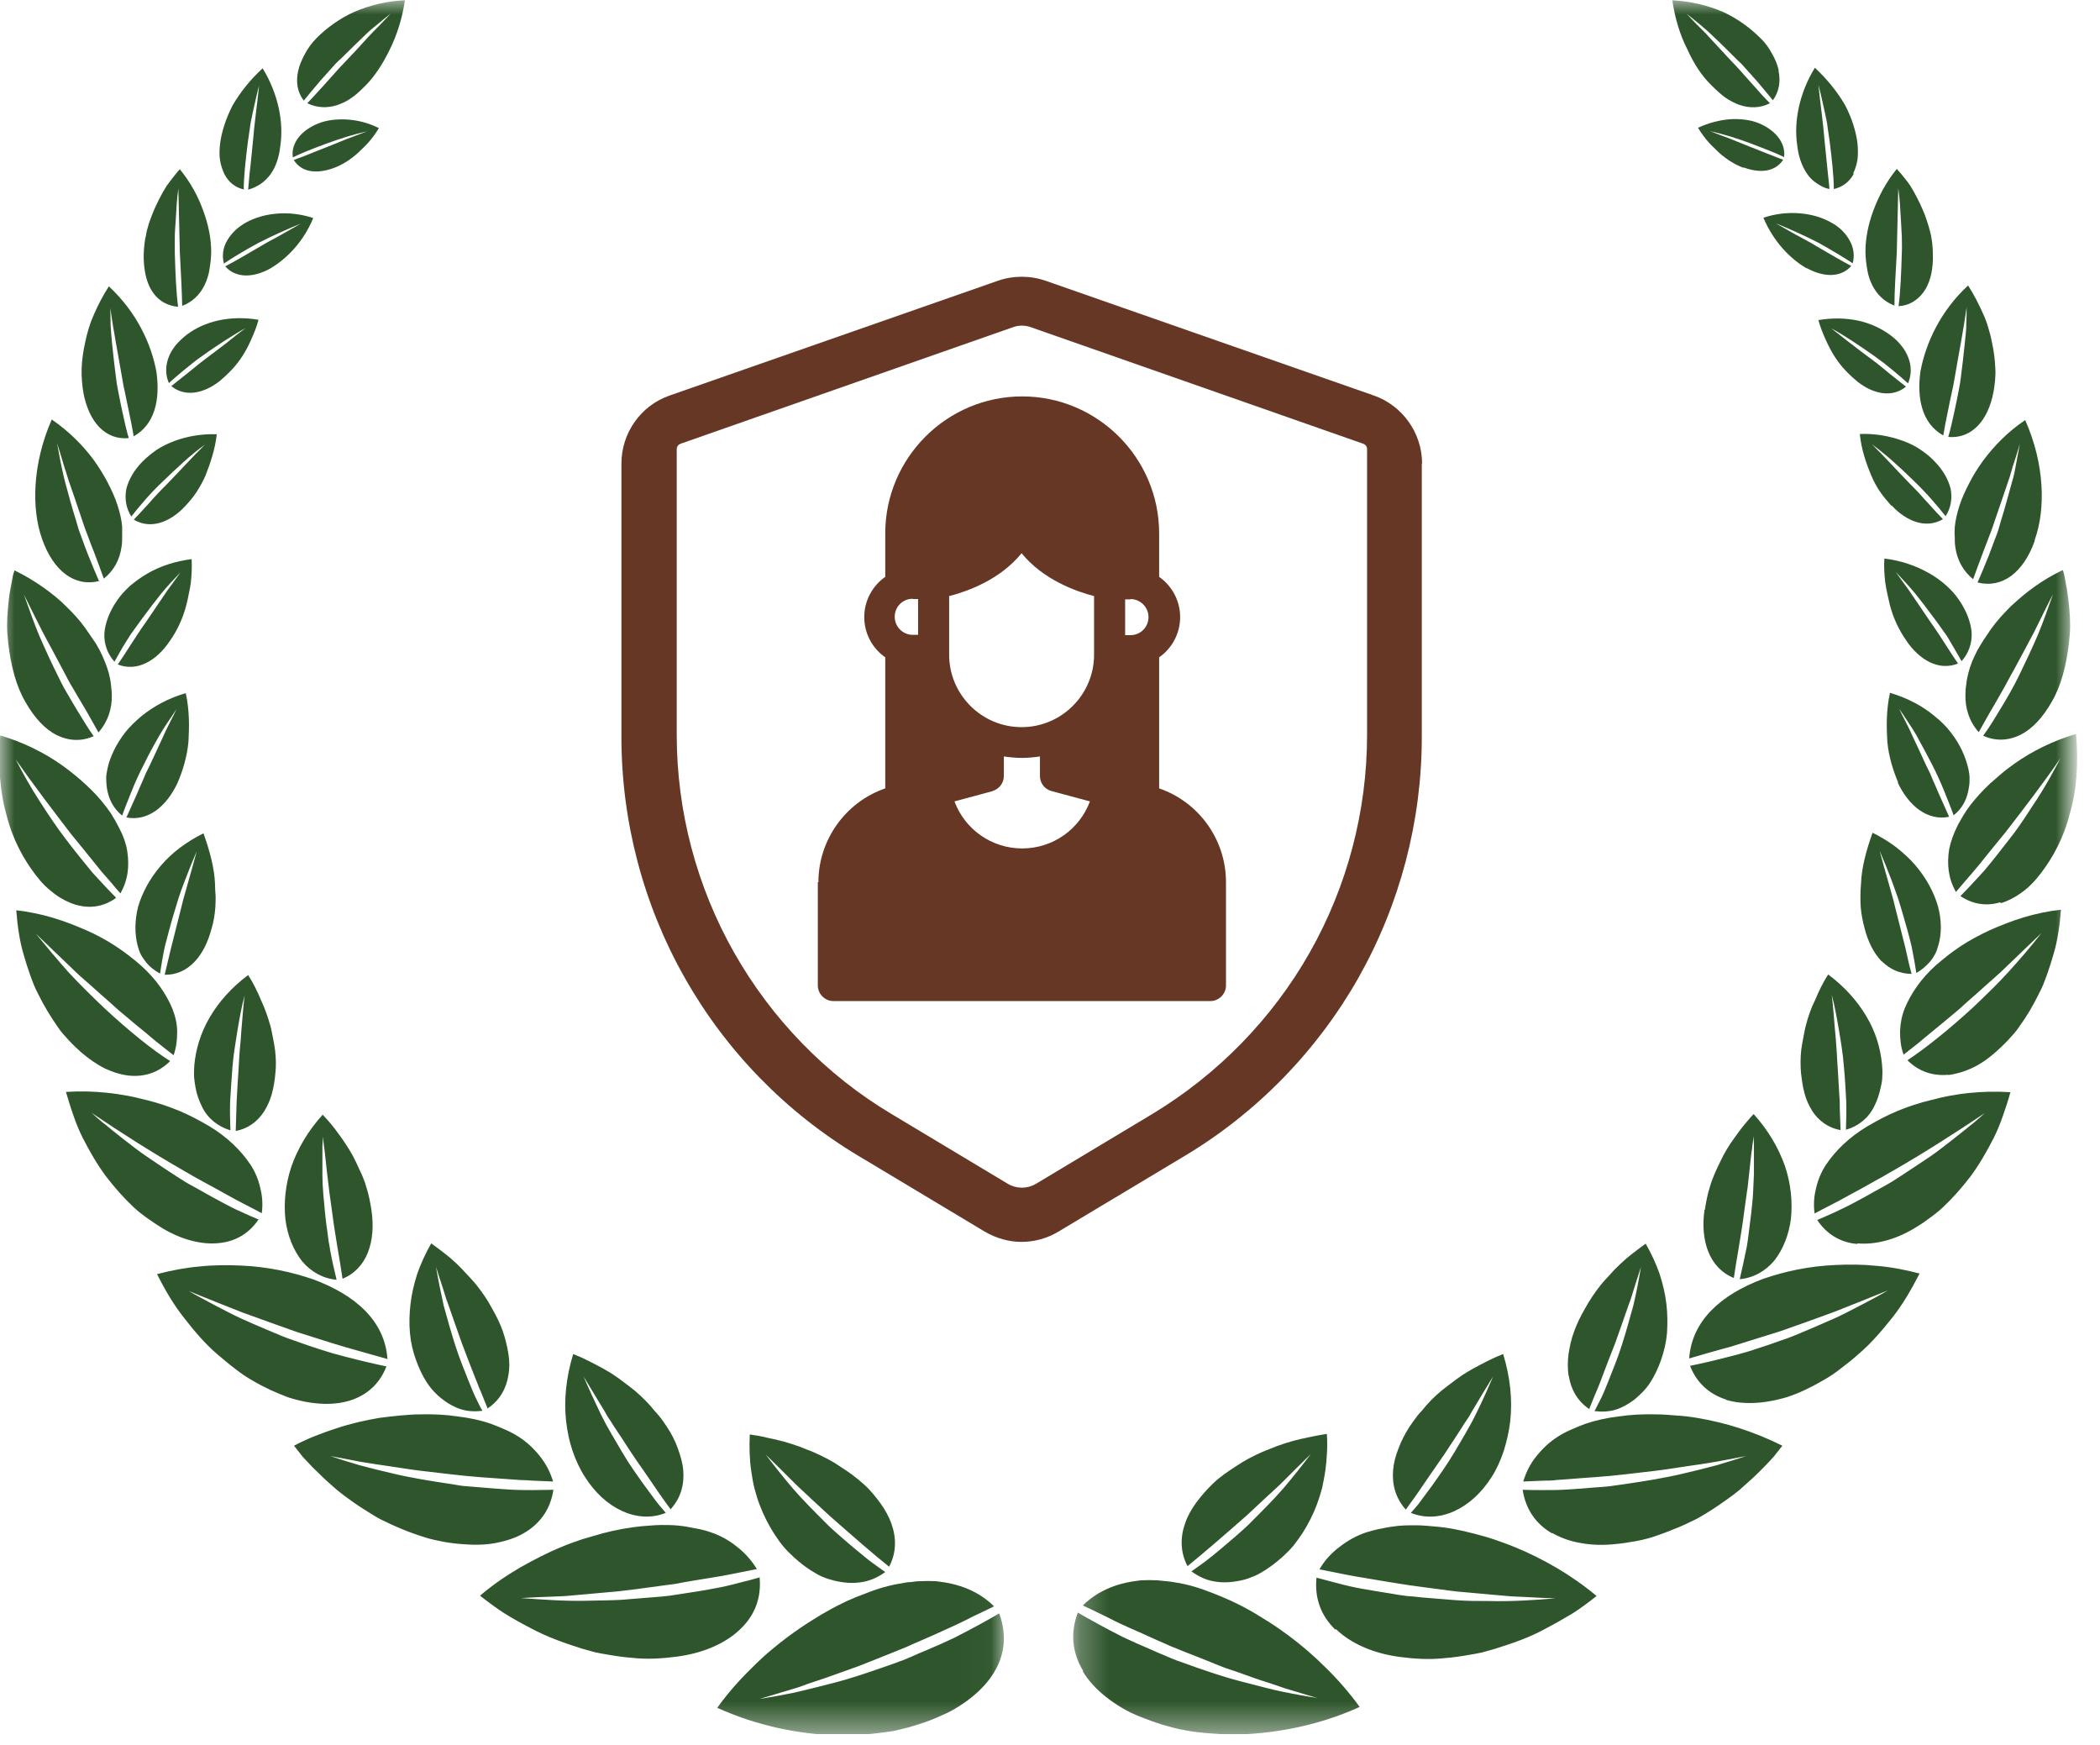 <svg xmlns="http://www.w3.org/2000/svg" width="71" height="59" viewBox="0 0 71 59" fill="none"><g clip-path="url(#clip0_7_3013)"><mask id="mask0_7_3013" style="mask-type:luminance" maskUnits="userSpaceOnUse" x="0" y="0" width="34" height="59"><path d="M33.97 0H0V58.6H33.97V0Z" fill="white"></path></mask><g mask="url(#mask0_7_3013)"><path fill-rule="evenodd" clip-rule="evenodd" d="M10.28 3.39C10.43 3.2 10.62 2.98 10.83 2.73C10.94 2.61 11.05 2.48 11.17 2.35C11.23 2.28 11.29 2.22 11.35 2.15C11.41 2.09 11.48 2.02 11.55 1.96C11.81 1.7 12.09 1.43 12.36 1.17C12.49 1.04 12.64 0.92 12.79 0.8C12.93 0.68 13.07 0.57 13.21 0.46C13.09 0.59 12.96 0.72 12.84 0.85C12.71 0.98 12.58 1.11 12.45 1.25C12.2 1.53 11.94 1.81 11.68 2.08C11.62 2.15 11.55 2.21 11.49 2.28C11.43 2.35 11.37 2.41 11.31 2.48C11.19 2.61 11.08 2.74 10.97 2.86C10.75 3.1 10.56 3.31 10.39 3.49C10.72 3.65 11.07 3.66 11.41 3.55C11.58 3.49 11.75 3.41 11.91 3.29C12.07 3.18 12.22 3.03 12.38 2.87C12.69 2.55 12.96 2.13 13.19 1.65C13.42 1.18 13.6 0.62 13.69 0.01C13.09 0.03 12.5 0.18 11.98 0.4C11.47 0.63 11.04 0.95 10.7 1.29C10.53 1.46 10.4 1.65 10.3 1.84C10.2 2.03 10.12 2.21 10.08 2.4C10 2.77 10.05 3.11 10.27 3.4M33.78 54.54C33.37 54.78 32.86 55.06 32.27 55.36C31.98 55.5 31.66 55.64 31.33 55.78C31.16 55.85 30.99 55.92 30.82 56C30.73 56.04 30.64 56.07 30.56 56.11C30.47 56.14 30.38 56.17 30.29 56.21C29.57 56.46 28.8 56.74 28.02 56.93C27.63 57.03 27.23 57.13 26.84 57.22C26.45 57.3 26.06 57.37 25.68 57.43C26.04 57.32 26.41 57.21 26.78 57.1C26.97 57.05 27.15 56.98 27.34 56.91C27.53 56.85 27.72 56.78 27.91 56.72C28.1 56.65 28.28 56.59 28.47 56.52C28.66 56.45 28.84 56.39 29.03 56.32C29.39 56.18 29.76 56.03 30.11 55.89C30.28 55.82 30.46 55.75 30.63 55.68C30.8 55.6 30.97 55.53 31.13 55.46C31.45 55.32 31.77 55.18 32.07 55.04C32.14 55.01 32.22 54.97 32.29 54.94C32.36 54.91 32.43 54.87 32.5 54.84C32.64 54.77 32.77 54.71 32.9 54.64C33.16 54.52 33.4 54.4 33.61 54.3C33.06 53.76 32.39 53.53 31.65 53.45C31.47 53.44 31.28 53.44 31.08 53.45C30.98 53.45 30.89 53.47 30.79 53.48C30.69 53.48 30.59 53.5 30.49 53.52C30.09 53.58 29.67 53.7 29.25 53.87C28.83 54.02 28.39 54.22 27.96 54.47C27.74 54.59 27.52 54.73 27.3 54.87C27.08 55.01 26.87 55.16 26.65 55.32C26.22 55.64 25.79 56 25.39 56.41C24.99 56.8 24.6 57.24 24.25 57.73C25.6 58.34 27 58.62 28.28 58.66C28.44 58.66 28.6 58.66 28.76 58.66C28.92 58.66 29.07 58.65 29.22 58.63C29.52 58.61 29.82 58.57 30.1 58.53C30.17 58.52 30.24 58.51 30.31 58.49C30.38 58.47 30.45 58.46 30.52 58.44C30.66 58.41 30.79 58.37 30.92 58.33C31.18 58.25 31.42 58.17 31.65 58.07C31.88 57.97 32.09 57.88 32.29 57.76C32.49 57.64 32.67 57.52 32.84 57.38C33.17 57.12 33.43 56.83 33.61 56.53C33.98 55.92 34.04 55.25 33.79 54.56L33.78 54.54ZM25.69 53.32C25.47 53.38 25.23 53.45 24.97 53.51C24.71 53.58 24.42 53.65 24.12 53.7C23.82 53.76 23.49 53.81 23.16 53.86C22.99 53.89 22.82 53.91 22.64 53.94C22.46 53.96 22.29 53.98 22.11 53.99C21.75 54.02 21.38 54.05 21 54.08C20.62 54.1 20.25 54.1 19.86 54.11C19.09 54.13 18.34 54.07 17.61 54.02C17.96 54 18.33 53.98 18.7 53.97C18.88 53.96 19.07 53.96 19.25 53.94C19.44 53.92 19.62 53.91 19.81 53.89C20.18 53.86 20.55 53.82 20.92 53.79C21.29 53.75 21.66 53.7 22.01 53.65C22.19 53.63 22.36 53.6 22.53 53.58C22.7 53.56 22.87 53.54 23.04 53.5C23.37 53.44 23.69 53.39 24 53.34C24.6 53.25 25.15 53.12 25.59 53.04C25.4 52.73 25.17 52.48 24.91 52.28C24.65 52.07 24.35 51.9 24.01 51.79C23.84 51.73 23.67 51.69 23.49 51.66C23.31 51.62 23.13 51.59 22.93 51.57C22.74 51.55 22.54 51.55 22.34 51.55C22.14 51.55 21.92 51.58 21.71 51.59C21.29 51.63 20.84 51.71 20.38 51.83C20.15 51.9 19.92 51.96 19.69 52.03C19.46 52.11 19.22 52.19 18.99 52.29C18.52 52.48 18.04 52.73 17.58 52.99C17.12 53.26 16.66 53.57 16.23 53.94C16.5 54.15 16.78 54.36 17.06 54.54C17.35 54.72 17.64 54.88 17.93 55.03C18.5 55.34 19.11 55.55 19.68 55.73C19.82 55.77 19.97 55.81 20.11 55.85C20.25 55.88 20.4 55.91 20.54 55.93C20.82 55.98 21.1 56.02 21.37 56.04C21.9 56.1 22.42 56.06 22.88 56C23.81 55.88 24.56 55.53 25.04 55.06C25.53 54.59 25.75 53.99 25.68 53.3L25.69 53.32ZM18.73 50.36C18.52 50.36 18.28 50.37 18.02 50.37C17.76 50.37 17.48 50.37 17.19 50.35C16.9 50.33 16.59 50.31 16.27 50.28C16.11 50.27 15.95 50.25 15.78 50.24C15.61 50.23 15.45 50.2 15.28 50.17C14.61 50.07 13.89 49.96 13.2 49.79C12.85 49.71 12.5 49.62 12.16 49.53C11.82 49.43 11.49 49.33 11.17 49.22C11.49 49.28 11.83 49.34 12.17 49.41C12.51 49.47 12.87 49.52 13.21 49.57C13.56 49.62 13.9 49.68 14.25 49.72C14.6 49.76 14.94 49.8 15.28 49.84C15.94 49.92 16.6 49.96 17.17 50C17.31 50.01 17.45 50.02 17.59 50.03C17.73 50.03 17.86 50.04 17.99 50.05C18.24 50.06 18.48 50.07 18.7 50.08C18.6 49.75 18.45 49.47 18.25 49.22C18.05 48.97 17.82 48.75 17.54 48.57C17.4 48.48 17.25 48.4 17.09 48.33C16.93 48.26 16.77 48.19 16.6 48.13C16.26 48.01 15.88 47.93 15.47 47.88C15.07 47.82 14.65 47.8 14.2 47.81C13.98 47.81 13.75 47.83 13.52 47.85C13.29 47.87 13.06 47.9 12.82 47.93C12.35 48.01 11.86 48.12 11.38 48.28C10.89 48.44 10.41 48.62 9.94 48.87C10.04 49 10.14 49.12 10.24 49.25C10.35 49.37 10.46 49.48 10.57 49.6C10.79 49.82 11.02 50.04 11.25 50.24C11.48 50.45 11.72 50.62 11.96 50.79C12.2 50.96 12.45 51.11 12.69 51.26C12.75 51.29 12.81 51.33 12.87 51.36C12.93 51.39 12.99 51.42 13.06 51.45C13.18 51.51 13.31 51.57 13.43 51.62C13.68 51.73 13.92 51.82 14.16 51.9C14.28 51.94 14.4 51.98 14.51 52.01C14.63 52.04 14.75 52.07 14.86 52.09C15.09 52.14 15.32 52.17 15.54 52.19C15.98 52.23 16.38 52.23 16.75 52.16C17.12 52.09 17.45 51.98 17.72 51.82C18.27 51.5 18.62 51 18.71 50.35L18.73 50.36ZM13.07 46.19C12.68 46.11 12.21 46 11.67 45.86C11.54 45.82 11.4 45.79 11.26 45.75C11.12 45.71 10.98 45.66 10.84 45.62C10.56 45.53 10.26 45.43 9.96 45.32C9.65 45.22 9.36 45.09 9.05 44.96C8.74 44.83 8.44 44.7 8.13 44.56C7.83 44.42 7.53 44.26 7.24 44.11C6.95 43.95 6.65 43.8 6.38 43.64C6.96 43.88 7.58 44.12 8.18 44.36C8.81 44.59 9.43 44.81 10.02 45.02C10.63 45.21 11.2 45.4 11.72 45.55C12.25 45.7 12.72 45.83 13.1 45.94C13.01 44.65 12.02 43.78 10.6 43.25C9.87 43 9.06 42.82 8.15 42.78C7.69 42.76 7.23 42.76 6.76 42.81C6.29 42.85 5.8 42.94 5.31 43.07C5.58 43.61 5.88 44.12 6.24 44.57C6.59 45.02 6.95 45.44 7.35 45.78C7.55 45.95 7.75 46.12 7.95 46.27C8.05 46.35 8.15 46.42 8.25 46.49C8.35 46.56 8.46 46.62 8.56 46.68C8.97 46.92 9.38 47.1 9.76 47.24C10.55 47.49 11.27 47.52 11.84 47.34C12.41 47.16 12.84 46.77 13.06 46.2L13.07 46.19ZM8.76 41.23C8.59 41.16 8.4 41.08 8.19 40.98C7.98 40.89 7.76 40.78 7.54 40.66C7.31 40.54 7.08 40.41 6.83 40.27C6.71 40.2 6.58 40.13 6.45 40.06C6.39 40.02 6.32 39.99 6.26 39.95C6.2 39.91 6.14 39.87 6.07 39.83C5.82 39.67 5.56 39.5 5.31 39.33C5.05 39.16 4.79 38.98 4.54 38.79C4.29 38.6 4.05 38.41 3.8 38.21C3.68 38.11 3.56 38.01 3.44 37.92C3.32 37.82 3.21 37.72 3.1 37.62C4.06 38.27 5.16 38.97 6.19 39.56C6.32 39.63 6.44 39.71 6.57 39.78C6.7 39.85 6.82 39.92 6.95 39.99C7.19 40.12 7.43 40.25 7.66 40.38C8.1 40.63 8.52 40.83 8.85 41.01C8.89 40.71 8.87 40.43 8.8 40.16C8.74 39.88 8.63 39.62 8.47 39.37C8.14 38.88 7.68 38.43 7.06 38.06C6.75 37.88 6.42 37.7 6.06 37.55C5.7 37.4 5.31 37.27 4.89 37.17C4.08 36.96 3.18 36.85 2.23 36.91C2.31 37.18 2.39 37.45 2.48 37.7C2.57 37.96 2.67 38.21 2.79 38.45C3.03 38.92 3.29 39.37 3.58 39.76C3.88 40.15 4.19 40.5 4.51 40.8C4.67 40.95 4.84 41.08 5.01 41.2C5.18 41.32 5.35 41.43 5.51 41.53C6.17 41.92 6.84 42.08 7.4 42.02C7.96 41.97 8.43 41.69 8.75 41.21L8.76 41.23ZM5.74 35.86C5.14 35.48 4.36 34.85 3.54 34.09C3.14 33.71 2.72 33.3 2.32 32.87C1.94 32.44 1.56 31.99 1.21 31.56C1.6 31.93 2.01 32.33 2.43 32.73C2.63 32.93 2.85 33.12 3.07 33.31C3.28 33.5 3.49 33.69 3.7 33.87C3.8 33.96 3.9 34.05 4 34.14C4.1 34.23 4.21 34.31 4.31 34.4C4.51 34.57 4.7 34.73 4.89 34.88C5.07 35.03 5.24 35.18 5.41 35.31C5.57 35.44 5.73 35.56 5.87 35.67C5.96 35.41 5.99 35.15 5.99 34.88C5.99 34.62 5.93 34.36 5.83 34.1C5.62 33.6 5.28 33.1 4.78 32.65C4.66 32.54 4.52 32.43 4.38 32.32C4.24 32.21 4.1 32.11 3.95 32.01C3.65 31.81 3.31 31.62 2.95 31.46C2.58 31.3 2.21 31.15 1.81 31.03C1.41 30.91 0.99 30.82 0.55 30.77C0.59 31.29 0.66 31.8 0.8 32.27C0.87 32.51 0.94 32.74 1.02 32.96C1.1 33.18 1.18 33.4 1.29 33.6C1.49 34.01 1.72 34.38 1.95 34.71C2.06 34.88 2.2 35.03 2.33 35.17C2.46 35.31 2.6 35.44 2.73 35.56C3 35.79 3.27 35.98 3.55 36.12C3.83 36.25 4.1 36.33 4.37 36.36C4.89 36.41 5.37 36.25 5.75 35.87L5.74 35.86ZM3.92 30.34C3.69 30.11 3.42 29.82 3.12 29.49C2.84 29.15 2.53 28.77 2.22 28.36C2.06 28.15 1.91 27.94 1.76 27.72C1.61 27.5 1.46 27.27 1.32 27.05C1.02 26.59 0.77 26.13 0.53 25.67C1.1 26.49 1.78 27.38 2.4 28.19C2.72 28.58 3.03 28.96 3.31 29.31C3.44 29.48 3.59 29.64 3.72 29.79C3.85 29.94 3.96 30.08 4.07 30.2C4.33 29.75 4.38 29.27 4.3 28.76C4.26 28.51 4.17 28.26 4.04 28.01C4.01 27.95 3.97 27.88 3.94 27.82C3.91 27.76 3.87 27.69 3.83 27.63C3.76 27.5 3.67 27.38 3.58 27.26C3.39 27.01 3.17 26.77 2.92 26.54C2.79 26.42 2.67 26.31 2.53 26.2C2.4 26.09 2.25 25.98 2.1 25.87C1.51 25.45 0.79 25.09 0.01 24.86C-0.07 25.82 -0.01 26.74 0.22 27.55C0.42 28.36 0.8 29.05 1.2 29.57C1.3 29.7 1.4 29.82 1.51 29.93C1.62 30.04 1.74 30.13 1.85 30.22C2.08 30.39 2.32 30.51 2.55 30.58C3.02 30.72 3.48 30.66 3.9 30.37L3.92 30.34ZM3.17 24.89C2.99 24.64 2.81 24.34 2.59 23.98C2.48 23.8 2.38 23.62 2.26 23.42C2.14 23.22 2.04 23.02 1.94 22.81C1.73 22.39 1.52 21.93 1.32 21.47C1.13 21.01 0.97 20.55 0.81 20.1C1.01 20.51 1.23 20.94 1.45 21.38C1.68 21.81 1.92 22.25 2.14 22.67C2.25 22.88 2.35 23.08 2.47 23.27C2.58 23.46 2.69 23.65 2.8 23.83C3.01 24.18 3.18 24.5 3.33 24.76C3.65 24.39 3.79 23.96 3.78 23.49C3.78 23.37 3.76 23.25 3.75 23.13C3.74 23.01 3.71 22.89 3.68 22.76C3.61 22.51 3.51 22.26 3.38 22C3.31 21.87 3.24 21.74 3.15 21.62C3.11 21.56 3.06 21.49 3.02 21.43C2.98 21.37 2.93 21.3 2.89 21.24C2.71 20.99 2.49 20.74 2.25 20.51C2.01 20.27 1.74 20.05 1.44 19.84C1.14 19.63 0.82 19.44 0.49 19.28C0.47 19.33 0.46 19.39 0.44 19.44C0.43 19.49 0.42 19.55 0.41 19.6C0.39 19.71 0.37 19.81 0.35 19.92C0.31 20.13 0.29 20.34 0.27 20.55C0.25 20.76 0.24 20.96 0.24 21.16C0.24 21.36 0.26 21.56 0.28 21.75C0.37 22.52 0.55 23.2 0.86 23.73C1.16 24.26 1.52 24.65 1.92 24.85C2.33 25.05 2.76 25.07 3.18 24.88L3.17 24.89ZM3.36 19.67C3.25 19.42 3.12 19.11 2.98 18.76C2.91 18.58 2.84 18.4 2.77 18.2C2.73 18.1 2.7 18 2.66 17.9C2.63 17.8 2.6 17.7 2.57 17.59C2.44 17.18 2.32 16.74 2.2 16.29C2.14 16.07 2.1 15.85 2.05 15.63C2.01 15.41 1.97 15.2 1.93 14.98C1.99 15.18 2.06 15.39 2.12 15.6C2.15 15.7 2.18 15.81 2.22 15.92C2.25 16.03 2.29 16.13 2.32 16.24C2.47 16.66 2.61 17.09 2.75 17.5C2.82 17.7 2.88 17.9 2.96 18.09C3.03 18.28 3.1 18.47 3.17 18.64C3.3 18.99 3.42 19.3 3.51 19.56C3.86 19.28 4.05 18.91 4.11 18.48C4.13 18.37 4.13 18.26 4.13 18.15C4.13 18.04 4.13 17.92 4.13 17.8C4.11 17.56 4.05 17.32 3.97 17.07C3.89 16.82 3.77 16.56 3.64 16.31C3.51 16.06 3.35 15.8 3.17 15.55C2.8 15.05 2.33 14.58 1.75 14.18C1.1 15.66 1.05 17.19 1.43 18.24C1.81 19.3 2.52 19.85 3.36 19.64V19.67ZM4.35 14.8C4.28 14.56 4.21 14.27 4.14 13.93C4.1 13.76 4.07 13.59 4.03 13.4C4 13.22 3.95 13.02 3.93 12.83C3.88 12.44 3.83 12.03 3.79 11.62C3.77 11.41 3.75 11.21 3.74 11C3.74 10.8 3.73 10.6 3.73 10.41C3.83 11.16 4 12.01 4.13 12.78C4.15 12.88 4.16 12.97 4.18 13.06C4.2 13.15 4.22 13.25 4.24 13.34C4.28 13.52 4.31 13.7 4.35 13.87C4.42 14.2 4.48 14.5 4.52 14.75C5.23 14.35 5.42 13.52 5.29 12.58C5.12 11.63 4.62 10.55 3.68 9.68C3.48 9.99 3.32 10.3 3.18 10.62C3.15 10.7 3.11 10.78 3.08 10.86C3.05 10.94 3.03 11.02 3 11.1C2.95 11.26 2.91 11.42 2.88 11.57C2.81 11.88 2.77 12.18 2.76 12.47C2.75 12.75 2.78 13.03 2.82 13.28C3.01 14.28 3.57 14.88 4.35 14.81V14.8ZM6.02 10.36C5.96 9.91 5.93 9.27 5.91 8.55C5.91 8.37 5.91 8.19 5.91 8.01C5.91 7.83 5.93 7.64 5.94 7.46C5.96 7.09 5.98 6.72 6.03 6.37C6.05 7.05 6.06 7.82 6.08 8.53C6.12 9.25 6.15 9.89 6.16 10.34C6.5 10.21 6.75 9.97 6.91 9.65C6.99 9.49 7.05 9.31 7.08 9.12C7.11 8.93 7.14 8.72 7.14 8.51C7.14 8.08 7.05 7.6 6.87 7.12C6.7 6.64 6.44 6.16 6.08 5.72C5.97 5.84 5.87 5.97 5.77 6.1C5.72 6.16 5.68 6.23 5.63 6.29C5.59 6.36 5.55 6.42 5.51 6.49C5.36 6.76 5.23 7.03 5.13 7.29C5.08 7.42 5.03 7.55 5 7.68C4.98 7.74 4.96 7.81 4.95 7.87C4.94 7.94 4.93 8 4.91 8.06C4.87 8.32 4.85 8.56 4.86 8.79C4.88 9.24 4.98 9.63 5.18 9.9C5.38 10.18 5.67 10.34 6.02 10.37V10.36ZM8.24 6.41C8.24 6 8.3 5.43 8.38 4.8C8.4 4.64 8.43 4.48 8.45 4.32C8.46 4.24 8.47 4.16 8.49 4.07L8.54 3.83C8.61 3.51 8.68 3.19 8.76 2.89C8.7 3.5 8.6 4.16 8.55 4.8C8.52 5.11 8.49 5.41 8.46 5.69C8.44 5.82 8.43 5.95 8.42 6.07C8.41 6.19 8.4 6.3 8.39 6.41C8.55 6.37 8.68 6.3 8.81 6.22C8.94 6.13 9.05 6.02 9.14 5.9C9.33 5.64 9.44 5.3 9.48 4.91C9.59 4.15 9.42 3.19 8.88 2.31C8.45 2.7 8.11 3.14 7.86 3.57C7.63 4.02 7.49 4.47 7.44 4.86C7.42 5.06 7.41 5.25 7.44 5.42C7.47 5.59 7.52 5.75 7.59 5.89C7.73 6.16 7.96 6.35 8.27 6.41H8.24ZM30.06 52.96C29.53 52.54 28.8 51.9 28.05 51.24C27.68 50.9 27.3 50.55 26.93 50.2C26.57 49.84 26.22 49.49 25.89 49.17C26.16 49.53 26.47 49.92 26.81 50.32C27.14 50.7 27.51 51.07 27.87 51.43C28.05 51.62 28.24 51.78 28.42 51.94C28.6 52.1 28.78 52.25 28.96 52.4C29.14 52.54 29.3 52.69 29.47 52.81C29.63 52.93 29.79 53.04 29.93 53.14C29.71 53.3 29.46 53.42 29.2 53.47C28.94 53.52 28.67 53.52 28.4 53.47C28.26 53.45 28.13 53.41 27.99 53.37C27.85 53.32 27.72 53.27 27.59 53.19C27.32 53.04 27.07 52.85 26.83 52.63C26.71 52.52 26.59 52.4 26.48 52.27C26.37 52.14 26.27 51.99 26.17 51.84C25.98 51.54 25.81 51.21 25.68 50.86C25.61 50.68 25.56 50.5 25.51 50.32C25.46 50.13 25.43 49.93 25.4 49.73C25.34 49.33 25.33 48.92 25.35 48.49C25.55 48.52 25.75 48.55 25.94 48.6C26.13 48.64 26.32 48.68 26.5 48.73C26.68 48.78 26.86 48.84 27.03 48.9C27.12 48.93 27.2 48.97 27.28 49C27.36 49.03 27.45 49.06 27.53 49.1C27.85 49.24 28.16 49.4 28.43 49.59C28.71 49.77 28.96 49.95 29.19 50.16C29.42 50.36 29.61 50.6 29.77 50.82C29.93 51.04 30.06 51.28 30.14 51.51C30.31 51.99 30.31 52.49 30.06 52.96ZM22.68 51.03C22.59 50.9 22.48 50.76 22.37 50.6C22.26 50.44 22.14 50.27 22.02 50.09C21.9 49.91 21.77 49.73 21.64 49.54C21.57 49.45 21.51 49.35 21.44 49.25C21.37 49.15 21.31 49.05 21.24 48.95C21.11 48.75 20.98 48.54 20.84 48.34C20.77 48.24 20.71 48.14 20.64 48.03L20.54 47.88L20.45 47.72C20.2 47.31 19.96 46.91 19.73 46.53C19.9 46.93 20.1 47.36 20.31 47.8C20.42 48.02 20.53 48.23 20.66 48.45C20.78 48.66 20.91 48.87 21.03 49.08C21.28 49.51 21.55 49.88 21.8 50.23C21.93 50.41 22.05 50.57 22.17 50.73C22.29 50.89 22.41 51.02 22.51 51.14C21.54 51.53 20.44 50.98 19.78 49.93C19.61 49.67 19.47 49.37 19.36 49.05C19.25 48.73 19.18 48.39 19.14 48.04C19.1 47.69 19.1 47.31 19.14 46.93C19.18 46.55 19.26 46.16 19.38 45.77C19.74 45.91 20.07 46.09 20.39 46.26C20.55 46.35 20.7 46.44 20.84 46.54C20.99 46.64 21.12 46.75 21.26 46.85C21.53 47.05 21.77 47.28 21.98 47.51C22.03 47.57 22.08 47.63 22.13 47.69C22.18 47.75 22.23 47.8 22.28 47.86C22.38 47.98 22.46 48.1 22.54 48.22C22.7 48.46 22.83 48.71 22.92 48.97C23.01 49.22 23.08 49.46 23.1 49.7C23.14 50.18 23.02 50.64 22.67 51.02L22.68 51.03ZM16.49 47.62C16.43 47.48 16.37 47.32 16.3 47.15C16.27 47.07 16.23 46.98 16.19 46.89C16.16 46.8 16.12 46.71 16.08 46.61C15.93 46.23 15.77 45.82 15.61 45.39C15.46 44.96 15.3 44.52 15.15 44.08L15.09 43.92L15.04 43.76C15.01 43.65 14.97 43.54 14.94 43.44C14.87 43.23 14.8 43.02 14.74 42.82C14.81 43.23 14.9 43.68 15 44.13C15.12 44.57 15.25 45.03 15.39 45.47C15.53 45.91 15.7 46.32 15.85 46.7C15.93 46.89 16 47.08 16.08 47.24C16.16 47.4 16.23 47.56 16.31 47.69C16.06 47.72 15.82 47.71 15.59 47.64C15.37 47.57 15.15 47.45 14.96 47.3C14.76 47.15 14.58 46.96 14.43 46.73C14.28 46.5 14.16 46.24 14.06 45.96C13.96 45.68 13.89 45.39 13.86 45.06C13.83 44.74 13.84 44.41 13.88 44.07C13.92 43.73 14 43.39 14.11 43.05C14.23 42.71 14.39 42.36 14.58 42.03C14.88 42.25 15.17 42.46 15.42 42.7C15.55 42.82 15.66 42.94 15.78 43.07C15.89 43.19 16.01 43.31 16.11 43.44C16.31 43.69 16.49 43.95 16.63 44.22C16.78 44.48 16.91 44.74 17 45C17.09 45.26 17.15 45.53 17.19 45.77C17.23 46.02 17.23 46.26 17.19 46.48C17.12 46.93 16.9 47.33 16.5 47.6L16.49 47.62ZM11.58 43.22C11.5 42.64 11.34 41.84 11.23 40.98C11.2 40.77 11.17 40.55 11.14 40.33C11.11 40.11 11.09 39.89 11.06 39.67C11.04 39.45 11.01 39.24 10.99 39.03C10.98 38.93 10.97 38.82 10.95 38.72C10.94 38.62 10.93 38.52 10.92 38.42C10.92 38.52 10.91 38.62 10.9 38.73C10.9 38.83 10.9 38.94 10.9 39.04C10.9 39.25 10.9 39.47 10.9 39.69C10.9 39.91 10.91 40.13 10.93 40.36C10.95 40.58 10.97 40.8 10.99 41.01C11.01 41.23 11.04 41.44 11.07 41.65C11.08 41.75 11.1 41.86 11.11 41.96C11.13 42.06 11.15 42.16 11.16 42.25C11.23 42.63 11.31 42.97 11.38 43.26C10.92 43.22 10.51 42.99 10.21 42.63C9.92 42.26 9.72 41.77 9.65 41.22C9.59 40.66 9.65 40.04 9.85 39.44C10.06 38.83 10.42 38.22 10.91 37.68C11.03 37.81 11.15 37.94 11.25 38.07C11.36 38.2 11.45 38.34 11.55 38.47C11.74 38.74 11.91 39.01 12.04 39.29C12.1 39.43 12.17 39.57 12.23 39.7C12.29 39.84 12.34 39.97 12.38 40.11C12.47 40.38 12.52 40.66 12.56 40.92C12.71 41.95 12.42 42.89 11.57 43.23L11.58 43.22ZM7.97 38.22C7.98 37.95 7.99 37.62 8 37.25C8.02 36.89 8.04 36.49 8.07 36.08C8.08 35.87 8.09 35.67 8.11 35.46C8.13 35.25 8.15 35.04 8.16 34.84C8.2 34.43 8.22 34.03 8.27 33.65C8.17 34.02 8.1 34.41 8.03 34.82C7.97 35.23 7.89 35.65 7.86 36.06C7.83 36.47 7.8 36.87 7.78 37.24C7.77 37.61 7.78 37.93 7.79 38.21C7.37 38.08 7.02 37.81 6.83 37.41C6.73 37.21 6.65 36.99 6.61 36.76C6.59 36.64 6.57 36.52 6.56 36.39C6.56 36.26 6.56 36.13 6.57 36C6.62 35.47 6.78 34.92 7.09 34.39C7.4 33.86 7.84 33.37 8.39 32.96C8.57 33.24 8.71 33.53 8.83 33.82C8.96 34.1 9.06 34.39 9.14 34.67C9.18 34.81 9.2 34.95 9.23 35.09C9.26 35.23 9.28 35.36 9.3 35.5C9.33 35.77 9.34 36.03 9.31 36.28C9.29 36.53 9.25 36.76 9.19 36.98C9.13 37.2 9.04 37.39 8.93 37.57C8.71 37.91 8.38 38.16 7.96 38.23L7.97 38.22ZM5.57 32.94C5.63 32.69 5.7 32.39 5.78 32.06C5.86 31.73 5.96 31.36 6.05 30.99C6.1 30.81 6.14 30.62 6.19 30.43C6.24 30.24 6.3 30.05 6.35 29.86C6.46 29.48 6.56 29.12 6.65 28.78C6.51 29.1 6.37 29.45 6.23 29.82C6.16 30 6.09 30.19 6.03 30.38C5.97 30.57 5.92 30.75 5.86 30.94C5.75 31.31 5.66 31.67 5.57 32.01C5.5 32.34 5.45 32.65 5.41 32.91C5.23 32.81 5.07 32.69 4.94 32.53C4.88 32.45 4.82 32.37 4.77 32.28C4.72 32.19 4.69 32.09 4.66 31.99C4.55 31.59 4.55 31.12 4.67 30.65C4.81 30.17 5.07 29.69 5.44 29.26C5.62 29.05 5.84 28.84 6.08 28.66C6.32 28.48 6.59 28.31 6.88 28.17C7.09 28.76 7.25 29.34 7.27 29.89C7.27 30.03 7.28 30.16 7.29 30.29C7.29 30.42 7.29 30.55 7.28 30.68C7.26 30.93 7.22 31.18 7.15 31.4C7.03 31.85 6.84 32.24 6.57 32.52C6.3 32.8 5.96 32.96 5.56 32.95L5.57 32.94ZM4.28 27.62C4.38 27.4 4.5 27.13 4.63 26.84C4.69 26.69 4.76 26.54 4.83 26.38C4.86 26.3 4.9 26.22 4.93 26.14C4.97 26.06 5.01 25.98 5.05 25.9C5.2 25.58 5.36 25.24 5.51 24.91C5.55 24.83 5.58 24.75 5.62 24.67C5.66 24.59 5.7 24.51 5.74 24.43C5.82 24.27 5.9 24.12 5.97 23.97C5.88 24.11 5.78 24.25 5.68 24.4C5.63 24.48 5.58 24.55 5.53 24.63C5.48 24.71 5.44 24.78 5.39 24.86C5.21 25.17 5.03 25.5 4.87 25.83C4.7 26.15 4.56 26.47 4.44 26.77C4.32 27.07 4.21 27.34 4.13 27.57C3.83 27.33 3.66 26.99 3.61 26.61C3.6 26.51 3.59 26.41 3.59 26.31C3.59 26.21 3.61 26.11 3.63 26C3.67 25.79 3.75 25.58 3.85 25.37C3.95 25.16 4.08 24.96 4.23 24.76C4.39 24.56 4.58 24.38 4.78 24.21C5.2 23.87 5.7 23.6 6.28 23.43C6.41 24.02 6.4 24.58 6.37 25.09C6.32 25.6 6.17 26.08 6 26.47C5.63 27.26 5 27.78 4.26 27.63L4.28 27.62ZM3.99 22.45C4.25 22.08 4.56 21.55 4.96 20.99C5.15 20.71 5.34 20.43 5.53 20.15C5.62 20.01 5.72 19.87 5.82 19.74C5.92 19.61 6.01 19.47 6.1 19.35C5.89 19.57 5.65 19.82 5.44 20.08C5.23 20.34 5.02 20.62 4.82 20.89C4.72 21.03 4.62 21.16 4.53 21.29C4.43 21.42 4.35 21.55 4.27 21.68C4.11 21.93 3.98 22.17 3.87 22.37C3.63 22.1 3.51 21.76 3.53 21.4C3.56 21.04 3.71 20.66 3.95 20.31C4.07 20.13 4.22 19.97 4.39 19.81C4.57 19.66 4.77 19.51 4.98 19.39C5.41 19.14 5.92 18.97 6.48 18.9C6.49 19.18 6.48 19.45 6.45 19.71C6.43 19.84 6.41 19.96 6.38 20.09C6.36 20.21 6.33 20.33 6.3 20.45C6.18 20.92 5.98 21.33 5.74 21.67C5.29 22.34 4.63 22.72 3.98 22.46L3.99 22.45ZM4.53 17.56C4.67 17.41 4.84 17.23 5.03 17.02C5.12 16.92 5.21 16.81 5.32 16.7C5.42 16.59 5.53 16.48 5.64 16.37C6.08 15.92 6.51 15.44 6.93 15.03C6.45 15.37 5.98 15.82 5.53 16.25C5.07 16.68 4.7 17.13 4.44 17.46C4.26 17.18 4.21 16.85 4.27 16.53C4.35 16.21 4.54 15.88 4.82 15.6C4.96 15.46 5.12 15.33 5.29 15.21C5.47 15.09 5.68 14.99 5.89 14.91C6.32 14.75 6.81 14.66 7.33 14.68C7.27 15.2 7.11 15.66 6.95 16.07C6.86 16.28 6.75 16.47 6.64 16.64C6.53 16.81 6.39 16.97 6.26 17.11C5.75 17.66 5.09 17.9 4.53 17.57V17.56ZM5.78 13.06C5.93 12.94 6.11 12.8 6.31 12.64C6.51 12.48 6.71 12.31 6.95 12.13C7.18 11.96 7.41 11.78 7.65 11.6C7.88 11.42 8.09 11.24 8.31 11.09C8.07 11.21 7.84 11.37 7.59 11.52C7.35 11.68 7.1 11.84 6.87 12.01C6.75 12.09 6.63 12.18 6.53 12.26C6.42 12.35 6.32 12.43 6.22 12.51C6.03 12.67 5.85 12.82 5.71 12.95C5.59 12.67 5.59 12.37 5.7 12.08C5.73 12.01 5.76 11.94 5.8 11.87C5.84 11.8 5.89 11.74 5.94 11.67C6.05 11.54 6.18 11.42 6.32 11.31C6.61 11.09 6.98 10.92 7.39 10.83C7.81 10.74 8.27 10.73 8.74 10.81C8.68 11.04 8.59 11.26 8.5 11.46C8.41 11.67 8.31 11.86 8.2 12.03C7.98 12.38 7.69 12.66 7.43 12.88C6.88 13.31 6.25 13.43 5.79 13.05L5.78 13.06ZM7.62 9C7.93 8.84 8.36 8.59 8.8 8.33C8.91 8.26 9.03 8.2 9.15 8.13C9.27 8.07 9.39 8 9.5 7.94C9.73 7.81 9.96 7.68 10.17 7.56C9.72 7.74 9.21 7.97 8.74 8.21C8.28 8.46 7.86 8.71 7.57 8.91C7.5 8.64 7.54 8.37 7.68 8.13C7.82 7.89 8.04 7.67 8.34 7.51C8.64 7.35 8.99 7.25 9.37 7.22C9.75 7.19 10.16 7.23 10.59 7.37C10.26 8.18 9.68 8.76 9.13 9.08C8.57 9.39 7.98 9.41 7.62 9.01V9ZM9.93 5.41C10 5.38 10.08 5.35 10.17 5.32C10.26 5.29 10.35 5.25 10.45 5.21C10.64 5.13 10.86 5.05 11.08 4.96C11.3 4.87 11.52 4.78 11.75 4.69C11.98 4.6 12.2 4.52 12.41 4.44C12.19 4.49 11.96 4.55 11.73 4.62C11.5 4.69 11.27 4.77 11.05 4.85C10.61 5.01 10.18 5.18 9.9 5.32C9.83 4.82 10.21 4.39 10.77 4.17C11.04 4.06 11.39 4.02 11.73 4.04C12.08 4.06 12.45 4.15 12.81 4.33C12.71 4.5 12.59 4.66 12.47 4.8C12.35 4.94 12.21 5.06 12.09 5.18C11.83 5.41 11.56 5.58 11.28 5.68C10.73 5.88 10.21 5.84 9.94 5.42L9.93 5.41Z" fill="#2E552B"></path></g><mask id="mask1_7_3013" style="mask-type:luminance" maskUnits="userSpaceOnUse" x="36" y="0" width="34" height="59"><path d="M70 0H36.27V58.6H70V0Z" fill="white"></path></mask><g mask="url(#mask1_7_3013)"><path fill-rule="evenodd" clip-rule="evenodd" d="M60.14 2.39C60.1 2.21 60.03 2.02 59.92 1.83C59.82 1.64 59.69 1.45 59.52 1.29C59.18 0.95 58.75 0.63 58.25 0.4C57.73 0.18 57.15 0.04 56.54 0.01C56.63 0.62 56.8 1.18 57.04 1.65C57.26 2.14 57.53 2.56 57.85 2.87C58.01 3.03 58.16 3.17 58.32 3.29C58.48 3.4 58.65 3.49 58.82 3.55C59.16 3.66 59.51 3.66 59.84 3.49C59.67 3.32 59.47 3.1 59.26 2.86C59.15 2.74 59.04 2.61 58.92 2.48C58.86 2.41 58.81 2.35 58.74 2.28C58.68 2.21 58.62 2.15 58.55 2.08C58.3 1.81 58.04 1.53 57.78 1.25C57.66 1.11 57.52 0.98 57.39 0.85C57.26 0.72 57.14 0.59 57.02 0.46C57.16 0.57 57.3 0.69 57.44 0.8C57.58 0.92 57.73 1.04 57.86 1.17C58.14 1.43 58.41 1.7 58.67 1.96C58.74 2.03 58.8 2.09 58.87 2.15C58.93 2.22 58.99 2.28 59.05 2.35C59.17 2.48 59.28 2.61 59.39 2.73C59.6 2.98 59.79 3.2 59.94 3.39C60.15 3.1 60.21 2.75 60.13 2.39M36.61 56.5C36.79 56.8 37.05 57.09 37.38 57.35C37.54 57.48 37.73 57.61 37.93 57.73C38.13 57.85 38.34 57.95 38.57 58.04C38.8 58.13 39.04 58.22 39.3 58.3C39.43 58.34 39.56 58.37 39.7 58.41C39.77 58.43 39.84 58.44 39.91 58.46C39.98 58.47 40.05 58.48 40.12 58.5C40.4 58.55 40.7 58.58 41 58.6C41.15 58.61 41.31 58.62 41.46 58.63C41.62 58.63 41.78 58.64 41.94 58.63C43.22 58.58 44.63 58.31 45.97 57.7C45.62 57.22 45.24 56.78 44.83 56.38C44.42 55.97 44 55.61 43.57 55.29C43.35 55.13 43.14 54.98 42.92 54.84C42.7 54.71 42.48 54.56 42.26 54.44C41.82 54.19 41.39 54 40.97 53.84C40.54 53.67 40.13 53.55 39.73 53.49C39.63 53.47 39.53 53.46 39.43 53.45C39.33 53.44 39.23 53.43 39.14 53.42C38.95 53.41 38.76 53.41 38.57 53.42C37.83 53.5 37.16 53.73 36.61 54.27C36.83 54.37 37.07 54.49 37.32 54.61C37.45 54.67 37.58 54.74 37.72 54.81C37.79 54.84 37.86 54.88 37.93 54.91C38 54.94 38.07 54.97 38.15 55.01C38.45 55.14 38.76 55.28 39.09 55.43C39.26 55.5 39.42 55.58 39.59 55.65C39.76 55.72 39.93 55.79 40.11 55.86C40.47 56 40.83 56.14 41.19 56.29C41.38 56.37 41.56 56.43 41.75 56.49C41.94 56.56 42.13 56.62 42.31 56.69C42.5 56.76 42.69 56.82 42.88 56.88C43.07 56.94 43.26 57.01 43.44 57.07C43.82 57.18 44.19 57.3 44.54 57.4C44.16 57.34 43.77 57.27 43.38 57.19C42.99 57.11 42.59 57 42.2 56.9C41.42 56.71 40.64 56.44 39.93 56.18C39.84 56.15 39.75 56.12 39.66 56.08C39.57 56.04 39.48 56.01 39.4 55.97C39.23 55.9 39.06 55.83 38.89 55.75C38.56 55.61 38.24 55.47 37.95 55.33C37.36 55.03 36.85 54.75 36.44 54.51C36.18 55.2 36.25 55.87 36.62 56.48L36.61 56.5ZM45.17 55.07C45.65 55.54 46.41 55.89 47.33 56.01C47.79 56.07 48.31 56.11 48.84 56.05C49.11 56.03 49.39 55.99 49.67 55.94C49.81 55.92 49.95 55.89 50.1 55.86C50.24 55.82 50.39 55.78 50.53 55.74C51.1 55.56 51.71 55.36 52.28 55.04C52.57 54.89 52.86 54.72 53.15 54.55C53.44 54.37 53.71 54.16 53.98 53.95C53.55 53.59 53.09 53.27 52.63 53C52.17 52.73 51.69 52.49 51.22 52.3C50.98 52.2 50.75 52.12 50.52 52.04C50.29 51.96 50.06 51.9 49.83 51.84C49.37 51.72 48.92 51.63 48.5 51.6C48.29 51.58 48.08 51.56 47.87 51.56C47.67 51.56 47.47 51.56 47.27 51.58C47.08 51.6 46.89 51.63 46.71 51.67C46.53 51.7 46.36 51.75 46.19 51.8C45.86 51.91 45.56 52.08 45.29 52.29C45.02 52.49 44.79 52.74 44.61 53.05C45.05 53.13 45.6 53.26 46.2 53.35C46.51 53.4 46.83 53.46 47.16 53.51C47.33 53.54 47.5 53.56 47.67 53.59C47.84 53.61 48.02 53.64 48.19 53.66C48.54 53.7 48.91 53.76 49.28 53.8C49.65 53.83 50.02 53.87 50.39 53.9C50.58 53.92 50.77 53.93 50.95 53.95C51.14 53.97 51.32 53.97 51.5 53.98C51.87 54 52.23 54.02 52.59 54.03C51.86 54.09 51.11 54.14 50.34 54.12C49.96 54.12 49.58 54.12 49.2 54.09C48.82 54.06 48.45 54.03 48.09 54C47.91 53.98 47.73 53.96 47.56 53.95C47.39 53.93 47.21 53.9 47.04 53.87C46.7 53.82 46.38 53.76 46.08 53.71C45.78 53.66 45.49 53.59 45.23 53.52C44.97 53.45 44.72 53.39 44.51 53.33C44.44 54.02 44.66 54.62 45.15 55.09L45.17 55.07ZM52.48 51.82C52.76 51.98 53.08 52.1 53.45 52.16C53.82 52.23 54.23 52.24 54.66 52.19C54.88 52.17 55.11 52.13 55.34 52.09C55.46 52.07 55.57 52.04 55.69 52.01C55.81 51.98 55.93 51.94 56.04 51.9C56.28 51.82 56.52 51.72 56.77 51.62C56.89 51.57 57.02 51.51 57.14 51.45C57.2 51.42 57.26 51.39 57.33 51.36C57.39 51.33 57.45 51.29 57.51 51.26C57.75 51.12 58 50.96 58.24 50.79C58.48 50.62 58.73 50.45 58.95 50.24C59.18 50.04 59.41 49.83 59.63 49.6C59.74 49.49 59.85 49.37 59.96 49.25C60.06 49.13 60.16 49 60.26 48.87C59.78 48.63 59.31 48.44 58.82 48.28C58.33 48.12 57.85 48.01 57.38 47.93C57.14 47.89 56.91 47.86 56.68 47.85C56.45 47.83 56.22 47.81 56 47.81C55.55 47.8 55.13 47.82 54.73 47.88C54.32 47.93 53.95 48.01 53.6 48.13C53.43 48.19 53.27 48.26 53.11 48.33C52.95 48.4 52.8 48.48 52.66 48.57C52.38 48.75 52.15 48.97 51.95 49.22C51.75 49.46 51.6 49.75 51.5 50.08C51.71 50.07 51.95 50.06 52.21 50.05C52.34 50.05 52.47 50.05 52.61 50.03C52.75 50.02 52.89 50.01 53.03 50C53.6 49.95 54.26 49.92 54.92 49.84C55.26 49.8 55.6 49.76 55.95 49.72C56.3 49.68 56.64 49.62 56.99 49.57C57.34 49.52 57.69 49.47 58.03 49.41C58.37 49.35 58.71 49.28 59.03 49.22C58.71 49.33 58.37 49.43 58.04 49.53C57.7 49.62 57.35 49.71 57 49.79C56.31 49.96 55.59 50.07 54.92 50.17C54.75 50.19 54.59 50.22 54.42 50.24C54.25 50.26 54.09 50.27 53.93 50.28C53.61 50.31 53.3 50.33 53.01 50.35C52.72 50.37 52.44 50.37 52.18 50.37C51.92 50.37 51.69 50.37 51.48 50.36C51.58 51.01 51.92 51.51 52.47 51.83L52.48 51.82ZM58.36 47.32C58.93 47.49 59.65 47.46 60.44 47.22C60.83 47.09 61.23 46.9 61.64 46.66C61.74 46.6 61.85 46.54 61.95 46.47C62.05 46.4 62.15 46.33 62.25 46.25C62.45 46.1 62.65 45.94 62.85 45.76C63.25 45.42 63.61 45 63.97 44.55C64.33 44.1 64.62 43.59 64.9 43.05C64.41 42.92 63.93 42.83 63.45 42.79C62.97 42.74 62.52 42.74 62.06 42.76C61.15 42.8 60.33 42.98 59.61 43.23C58.19 43.76 57.2 44.64 57.11 45.92C57.49 45.81 57.96 45.67 58.49 45.53C59.01 45.37 59.58 45.19 60.19 45C60.79 44.79 61.41 44.57 62.03 44.34C62.64 44.1 63.26 43.85 63.83 43.62C63.56 43.78 63.26 43.94 62.97 44.09C62.68 44.24 62.38 44.4 62.08 44.54C61.77 44.68 61.46 44.81 61.16 44.94C60.85 45.07 60.56 45.2 60.25 45.3C59.95 45.41 59.65 45.51 59.37 45.6C59.23 45.65 59.09 45.69 58.95 45.73C58.81 45.77 58.67 45.81 58.54 45.84C58.01 45.98 57.53 46.09 57.14 46.17C57.36 46.74 57.79 47.13 58.36 47.31V47.32ZM62.8 42.03C63.36 42.08 64.03 41.93 64.69 41.54C64.86 41.44 65.02 41.34 65.19 41.21C65.36 41.09 65.53 40.96 65.69 40.81C66.01 40.51 66.32 40.16 66.62 39.77C66.91 39.38 67.17 38.93 67.41 38.46C67.53 38.22 67.63 37.97 67.72 37.71C67.81 37.45 67.9 37.19 67.97 36.92C67.02 36.86 66.12 36.96 65.31 37.18C64.89 37.28 64.5 37.41 64.14 37.56C63.78 37.71 63.45 37.89 63.14 38.07C62.52 38.44 62.06 38.89 61.73 39.38C61.57 39.63 61.46 39.89 61.4 40.17C61.33 40.44 61.31 40.72 61.35 41.02C61.68 40.84 62.1 40.64 62.54 40.39C62.77 40.27 63 40.14 63.25 40C63.37 39.93 63.5 39.86 63.63 39.79C63.75 39.72 63.88 39.64 64.01 39.57C65.04 38.98 66.13 38.28 67.1 37.63C66.99 37.73 66.88 37.83 66.76 37.93C66.64 38.03 66.52 38.12 66.4 38.22C66.16 38.41 65.91 38.61 65.66 38.8C65.42 38.99 65.15 39.17 64.89 39.34C64.63 39.51 64.38 39.68 64.13 39.84C64.07 39.88 64.01 39.92 63.94 39.96C63.88 40 63.81 40.03 63.75 40.07C63.62 40.14 63.5 40.21 63.37 40.28C63.12 40.42 62.89 40.55 62.66 40.67C62.44 40.79 62.21 40.89 62.01 40.99C61.8 41.08 61.61 41.17 61.44 41.24C61.76 41.72 62.22 42 62.79 42.05L62.8 42.03ZM65.86 36.34C66.12 36.31 66.4 36.23 66.68 36.1C66.96 35.97 67.23 35.78 67.5 35.54C67.63 35.42 67.77 35.29 67.9 35.15C68.03 35.01 68.17 34.86 68.28 34.69C68.52 34.36 68.74 33.99 68.94 33.58C69.05 33.38 69.13 33.16 69.21 32.94C69.29 32.72 69.36 32.49 69.43 32.25C69.57 31.78 69.64 31.27 69.68 30.75C69.24 30.8 68.82 30.89 68.42 31.01C68.02 31.13 67.65 31.28 67.28 31.44C66.92 31.61 66.58 31.79 66.28 31.99C66.13 32.09 65.98 32.2 65.85 32.3C65.71 32.41 65.58 32.52 65.45 32.63C64.95 33.08 64.61 33.58 64.4 34.08C64.3 34.33 64.25 34.59 64.24 34.86C64.24 35.12 64.26 35.38 64.36 35.65C64.5 35.54 64.65 35.42 64.82 35.29C64.98 35.16 65.15 35.01 65.34 34.86C65.52 34.71 65.72 34.55 65.92 34.38C66.02 34.3 66.12 34.21 66.23 34.12C66.33 34.03 66.43 33.94 66.53 33.85C66.74 33.67 66.95 33.48 67.16 33.29C67.37 33.1 67.6 32.91 67.8 32.71C68.22 32.31 68.63 31.91 69.02 31.54C68.68 31.98 68.3 32.42 67.91 32.85C67.52 33.28 67.09 33.69 66.69 34.07C65.86 34.83 65.08 35.45 64.49 35.84C64.87 36.22 65.35 36.38 65.87 36.33L65.86 36.34ZM67.65 30.53C67.88 30.46 68.12 30.34 68.35 30.17C68.47 30.09 68.58 29.99 68.69 29.88C68.8 29.77 68.9 29.65 69 29.52C69.4 29 69.78 28.31 69.98 27.5C70.22 26.69 70.28 25.76 70.19 24.81C69.41 25.04 68.69 25.4 68.1 25.82C67.95 25.93 67.81 26.03 67.67 26.15C67.54 26.26 67.41 26.38 67.28 26.49C67.03 26.72 66.81 26.97 66.62 27.21C66.53 27.33 66.44 27.46 66.37 27.58C66.33 27.64 66.3 27.71 66.26 27.77C66.22 27.83 66.19 27.9 66.16 27.96C66.04 28.21 65.95 28.46 65.9 28.71C65.82 29.21 65.87 29.7 66.13 30.15C66.24 30.02 66.35 29.89 66.48 29.74C66.61 29.59 66.75 29.43 66.89 29.26C67.17 28.91 67.48 28.53 67.8 28.14C68.42 27.34 69.11 26.44 69.67 25.62C69.43 26.07 69.18 26.54 68.88 27C68.73 27.23 68.58 27.45 68.44 27.67C68.29 27.89 68.14 28.11 67.98 28.31C67.66 28.72 67.36 29.11 67.08 29.44C66.78 29.77 66.51 30.06 66.28 30.29C66.7 30.57 67.16 30.64 67.63 30.5L67.65 30.53ZM68.31 24.84C68.71 24.64 69.07 24.25 69.37 23.72C69.68 23.19 69.86 22.51 69.95 21.74C69.97 21.55 69.99 21.35 69.99 21.15C69.99 20.95 69.98 20.75 69.96 20.54C69.94 20.33 69.91 20.12 69.88 19.91C69.86 19.8 69.84 19.7 69.82 19.59C69.81 19.54 69.8 19.48 69.79 19.43C69.78 19.38 69.76 19.32 69.74 19.27C69.41 19.43 69.08 19.62 68.79 19.83C68.49 20.04 68.23 20.27 67.98 20.5C67.74 20.74 67.52 20.98 67.34 21.23C67.29 21.29 67.25 21.36 67.21 21.42C67.17 21.48 67.12 21.55 67.08 21.61C67 21.74 66.92 21.86 66.85 21.99C66.72 22.24 66.61 22.5 66.55 22.75C66.52 22.87 66.49 23 66.48 23.12C66.46 23.24 66.45 23.36 66.45 23.48C66.44 23.95 66.58 24.39 66.9 24.75C67.05 24.49 67.22 24.17 67.43 23.82C67.53 23.64 67.64 23.45 67.75 23.26C67.86 23.07 67.96 22.86 68.08 22.66C68.31 22.24 68.54 21.8 68.77 21.37C68.99 20.93 69.2 20.49 69.41 20.09C69.25 20.54 69.09 21 68.9 21.46C68.7 21.92 68.49 22.37 68.28 22.8C68.18 23.01 68.07 23.22 67.96 23.41C67.85 23.61 67.74 23.79 67.63 23.97C67.42 24.32 67.23 24.63 67.05 24.87C67.47 25.06 67.9 25.04 68.31 24.84ZM68.79 18.26C69.17 17.21 69.13 15.68 68.47 14.2C67.89 14.59 67.42 15.07 67.05 15.57C66.87 15.82 66.71 16.07 66.58 16.33C66.45 16.58 66.33 16.84 66.25 17.09C66.17 17.34 66.11 17.59 66.09 17.82C66.08 17.94 66.08 18.05 66.09 18.17C66.09 18.28 66.09 18.39 66.11 18.5C66.17 18.93 66.37 19.3 66.71 19.58C66.8 19.32 66.92 19.01 67.05 18.66C67.12 18.48 67.19 18.3 67.26 18.11C67.34 17.92 67.4 17.72 67.47 17.52C67.61 17.11 67.76 16.68 67.9 16.26C67.94 16.15 67.97 16.05 68 15.94C68.03 15.83 68.06 15.73 68.1 15.62C68.17 15.41 68.23 15.2 68.29 15C68.25 15.21 68.21 15.43 68.17 15.65C68.13 15.87 68.09 16.09 68.02 16.31C67.9 16.75 67.78 17.19 67.65 17.61C67.62 17.71 67.59 17.82 67.56 17.92C67.53 18.02 67.49 18.12 67.45 18.22C67.38 18.41 67.31 18.6 67.24 18.78C67.1 19.13 66.97 19.44 66.86 19.69C67.7 19.9 68.41 19.35 68.79 18.29V18.26ZM67.4 13.25C67.44 13 67.48 12.73 67.46 12.44C67.45 12.16 67.41 11.85 67.34 11.54C67.31 11.38 67.27 11.23 67.22 11.07C67.2 10.99 67.17 10.91 67.14 10.83C67.11 10.75 67.08 10.67 67.04 10.59C66.9 10.28 66.74 9.96 66.54 9.65C65.6 10.52 65.11 11.6 64.93 12.55C64.8 13.49 64.99 14.32 65.7 14.72C65.74 14.47 65.8 14.18 65.87 13.84C65.9 13.67 65.94 13.49 65.98 13.31C66 13.22 66.02 13.12 66.04 13.03C66.06 12.94 66.07 12.84 66.09 12.75C66.22 11.98 66.39 11.13 66.49 10.38C66.49 10.57 66.49 10.77 66.48 10.97C66.48 11.17 66.45 11.38 66.43 11.59C66.39 12 66.34 12.41 66.29 12.8C66.27 12.99 66.22 13.19 66.19 13.37C66.15 13.55 66.12 13.73 66.08 13.9C66.01 14.23 65.94 14.53 65.87 14.77C66.65 14.84 67.22 14.23 67.4 13.24V13.25ZM65.03 9.88C65.23 9.61 65.34 9.22 65.35 8.77C65.35 8.54 65.35 8.3 65.3 8.04C65.29 7.98 65.28 7.91 65.26 7.85C65.24 7.79 65.23 7.72 65.21 7.66C65.17 7.53 65.13 7.4 65.08 7.27C64.98 7.01 64.85 6.74 64.7 6.47C64.66 6.4 64.62 6.34 64.58 6.27C64.54 6.21 64.49 6.14 64.44 6.08C64.34 5.95 64.24 5.83 64.13 5.71C63.77 6.15 63.52 6.63 63.34 7.11C63.16 7.59 63.07 8.07 63.07 8.5C63.07 8.72 63.1 8.92 63.13 9.11C63.16 9.3 63.22 9.48 63.3 9.64C63.46 9.96 63.71 10.2 64.05 10.33C64.05 9.88 64.09 9.23 64.13 8.52C64.15 7.8 64.16 7.03 64.18 6.36C64.23 6.71 64.25 7.08 64.27 7.45C64.28 7.64 64.29 7.82 64.3 8C64.3 8.18 64.31 8.36 64.3 8.54C64.28 9.26 64.25 9.9 64.19 10.35C64.54 10.33 64.82 10.16 65.03 9.88ZM62.65 5.87C62.72 5.73 62.77 5.58 62.8 5.4C62.82 5.23 62.82 5.04 62.8 4.84C62.75 4.44 62.61 3.99 62.38 3.55C62.13 3.12 61.78 2.68 61.36 2.29C60.82 3.17 60.65 4.13 60.76 4.89C60.8 5.28 60.92 5.62 61.1 5.88C61.19 6.01 61.3 6.12 61.43 6.2C61.56 6.29 61.69 6.36 61.85 6.39C61.85 6.29 61.83 6.17 61.82 6.05C61.81 5.93 61.79 5.8 61.78 5.67C61.75 5.4 61.72 5.09 61.69 4.78C61.64 4.14 61.54 3.48 61.48 2.87C61.56 3.17 61.63 3.49 61.7 3.81L61.75 4.05C61.77 4.13 61.78 4.21 61.79 4.3C61.81 4.46 61.84 4.62 61.86 4.78C61.94 5.41 62 5.98 62 6.39C62.31 6.32 62.53 6.14 62.68 5.87H62.65ZM40.07 51.49C40.15 51.25 40.28 51.02 40.44 50.8C40.6 50.58 40.8 50.35 41.02 50.14C41.24 49.93 41.5 49.75 41.78 49.57C42.06 49.38 42.36 49.22 42.68 49.08C42.76 49.05 42.84 49.01 42.93 48.98C43.01 48.95 43.1 48.91 43.18 48.88C43.35 48.82 43.53 48.76 43.71 48.71C43.89 48.66 44.08 48.62 44.27 48.58C44.46 48.54 44.66 48.5 44.86 48.47C44.89 48.9 44.86 49.31 44.81 49.71C44.78 49.91 44.74 50.11 44.7 50.3C44.65 50.49 44.59 50.67 44.53 50.84C44.4 51.19 44.23 51.52 44.04 51.82C43.94 51.97 43.84 52.11 43.73 52.25C43.62 52.38 43.5 52.5 43.38 52.61C43.14 52.83 42.88 53.02 42.62 53.17C42.49 53.25 42.35 53.3 42.22 53.35C42.08 53.4 41.95 53.43 41.81 53.45C41.54 53.5 41.27 53.5 41.01 53.45C40.75 53.4 40.51 53.28 40.28 53.12C40.42 53.02 40.57 52.91 40.74 52.79C40.9 52.67 41.07 52.53 41.25 52.38C41.42 52.23 41.61 52.08 41.79 51.92C41.97 51.76 42.16 51.6 42.34 51.41C42.7 51.05 43.07 50.68 43.4 50.3C43.73 49.91 44.04 49.52 44.32 49.15C43.99 49.47 43.64 49.82 43.28 50.18C42.9 50.53 42.52 50.88 42.16 51.22C41.41 51.88 40.67 52.52 40.15 52.94C39.9 52.47 39.9 51.96 40.07 51.49ZM47.1 49.7C47.12 49.46 47.18 49.22 47.28 48.97C47.37 48.72 47.5 48.47 47.66 48.22C47.74 48.1 47.83 47.98 47.92 47.86C47.97 47.8 48.02 47.74 48.07 47.69C48.12 47.63 48.17 47.57 48.22 47.51C48.43 47.27 48.67 47.05 48.94 46.85C49.08 46.75 49.21 46.64 49.36 46.54C49.5 46.44 49.65 46.35 49.81 46.26C50.13 46.09 50.46 45.91 50.82 45.77C50.94 46.16 51.02 46.55 51.06 46.93C51.1 47.31 51.1 47.69 51.06 48.04C51.02 48.39 50.94 48.73 50.84 49.05C50.73 49.37 50.6 49.67 50.43 49.93C49.76 50.99 48.67 51.53 47.7 51.14C47.81 51.01 47.93 50.89 48.04 50.73C48.16 50.57 48.28 50.41 48.41 50.23C48.66 49.88 48.93 49.5 49.18 49.08C49.3 48.87 49.43 48.66 49.55 48.45C49.67 48.24 49.79 48.03 49.9 47.8C50.12 47.36 50.31 46.93 50.48 46.53C50.25 46.91 50 47.31 49.76 47.72L49.67 47.88L49.57 48.03C49.5 48.13 49.44 48.23 49.37 48.34C49.24 48.55 49.1 48.75 48.97 48.95C48.9 49.05 48.84 49.16 48.77 49.25C48.7 49.35 48.64 49.44 48.57 49.54C48.44 49.73 48.31 49.91 48.19 50.09C48.07 50.27 47.95 50.44 47.84 50.6C47.73 50.75 47.62 50.9 47.53 51.03C47.19 50.65 47.06 50.19 47.1 49.71V49.7ZM53.03 46.49C53 46.26 53 46.02 53.03 45.78C53.07 45.53 53.12 45.27 53.22 45.01C53.31 44.75 53.44 44.49 53.59 44.23C53.74 43.96 53.91 43.7 54.11 43.45C54.21 43.32 54.32 43.21 54.44 43.08C54.55 42.95 54.67 42.83 54.8 42.71C55.05 42.47 55.34 42.26 55.64 42.04C55.83 42.37 55.99 42.72 56.11 43.06C56.22 43.4 56.3 43.74 56.34 44.08C56.38 44.42 56.38 44.75 56.36 45.07C56.33 45.39 56.26 45.68 56.16 45.97C56.06 46.25 55.94 46.51 55.79 46.74C55.64 46.97 55.45 47.15 55.26 47.31C55.06 47.46 54.85 47.58 54.63 47.65C54.4 47.72 54.16 47.73 53.91 47.7C53.98 47.56 54.06 47.41 54.14 47.25C54.22 47.09 54.29 46.9 54.37 46.71C54.52 46.33 54.69 45.92 54.83 45.48C54.97 45.04 55.1 44.58 55.22 44.14C55.33 43.69 55.41 43.24 55.48 42.83C55.41 43.03 55.35 43.24 55.28 43.45C55.25 43.56 55.21 43.66 55.18 43.77L55.13 43.93L55.07 44.09C54.92 44.53 54.76 44.97 54.61 45.4C54.44 45.83 54.28 46.24 54.14 46.62C54.1 46.72 54.07 46.81 54.03 46.9C53.99 46.99 53.96 47.08 53.92 47.16C53.85 47.33 53.79 47.48 53.73 47.63C53.33 47.36 53.11 46.96 53.04 46.51L53.03 46.49ZM57.64 40.9C57.68 40.64 57.73 40.36 57.82 40.09C57.86 39.95 57.91 39.82 57.97 39.68C58.03 39.54 58.09 39.41 58.16 39.27C58.29 38.99 58.45 38.72 58.65 38.45C58.75 38.32 58.84 38.18 58.95 38.05C59.06 37.92 59.17 37.78 59.29 37.66C59.78 38.2 60.13 38.8 60.35 39.42C60.55 40.02 60.61 40.64 60.55 41.2C60.48 41.75 60.28 42.24 59.99 42.61C59.69 42.97 59.28 43.2 58.82 43.24C58.89 42.95 58.96 42.61 59.04 42.23C59.06 42.13 59.08 42.04 59.09 41.94C59.1 41.84 59.12 41.74 59.13 41.63C59.16 41.42 59.18 41.21 59.21 40.99C59.23 40.77 59.26 40.56 59.27 40.34C59.28 40.12 59.29 39.89 59.3 39.67C59.3 39.45 59.3 39.23 59.3 39.02C59.3 38.92 59.3 38.81 59.3 38.71C59.3 38.61 59.29 38.5 59.28 38.4C59.28 38.5 59.27 38.6 59.25 38.7C59.24 38.8 59.23 38.9 59.21 39.01C59.19 39.22 59.16 39.43 59.14 39.65C59.11 39.87 59.1 40.09 59.06 40.31C59.03 40.53 59 40.74 58.97 40.96C58.86 41.83 58.7 42.62 58.62 43.2C57.78 42.86 57.48 41.92 57.63 40.89L57.64 40.9ZM61.27 37.55C61.16 37.38 61.07 37.18 61.01 36.96C60.95 36.74 60.92 36.51 60.89 36.26C60.87 36.01 60.87 35.75 60.9 35.48C60.92 35.35 60.94 35.21 60.97 35.07C61 34.93 61.02 34.79 61.06 34.65C61.13 34.37 61.23 34.08 61.37 33.8C61.49 33.51 61.63 33.22 61.81 32.94C62.36 33.35 62.8 33.84 63.11 34.37C63.42 34.89 63.58 35.45 63.63 35.98C63.64 36.11 63.65 36.24 63.64 36.37C63.64 36.5 63.62 36.62 63.59 36.74C63.54 36.98 63.47 37.2 63.37 37.39C63.18 37.79 62.83 38.07 62.41 38.19C62.42 37.91 62.43 37.58 62.42 37.22C62.4 36.85 62.38 36.45 62.34 36.04C62.31 35.64 62.24 35.21 62.17 34.8C62.1 34.39 62.03 34 61.93 33.63C61.98 34.01 62 34.4 62.04 34.82C62.06 35.03 62.08 35.24 62.09 35.44C62.11 35.65 62.11 35.85 62.13 36.06C62.15 36.47 62.18 36.87 62.2 37.23C62.2 37.59 62.22 37.92 62.23 38.2C61.81 38.13 61.48 37.88 61.26 37.54L61.27 37.55ZM63.62 32.5C63.35 32.22 63.16 31.84 63.04 31.38C62.98 31.15 62.93 30.91 62.91 30.66C62.9 30.53 62.9 30.4 62.9 30.27C62.9 30.14 62.91 30 62.92 29.87C62.94 29.32 63.1 28.74 63.31 28.15C63.6 28.29 63.87 28.46 64.11 28.64C64.35 28.83 64.57 29.03 64.75 29.24C65.12 29.67 65.38 30.15 65.52 30.63C65.65 31.11 65.65 31.57 65.53 31.97C65.5 32.07 65.47 32.17 65.42 32.26C65.37 32.35 65.32 32.43 65.25 32.51C65.12 32.66 64.97 32.79 64.79 32.89C64.75 32.63 64.7 32.33 64.63 31.99C64.55 31.65 64.45 31.29 64.34 30.92C64.29 30.74 64.23 30.55 64.17 30.36C64.1 30.17 64.04 29.99 63.97 29.8C63.83 29.43 63.69 29.08 63.55 28.76C63.64 29.1 63.74 29.46 63.85 29.84C63.9 30.03 63.96 30.22 64.01 30.41C64.06 30.6 64.1 30.79 64.15 30.97C64.24 31.34 64.34 31.71 64.42 32.04C64.49 32.37 64.56 32.67 64.63 32.92C64.23 32.92 63.89 32.76 63.62 32.49V32.5ZM64.18 26.46C64.01 26.06 63.86 25.59 63.81 25.08C63.78 24.57 63.77 24 63.9 23.42C64.48 23.59 64.99 23.86 65.4 24.2C65.61 24.37 65.8 24.55 65.95 24.75C66.1 24.94 66.23 25.15 66.33 25.36C66.43 25.57 66.5 25.78 66.55 25.99C66.57 26.09 66.59 26.2 66.59 26.3C66.59 26.4 66.59 26.5 66.57 26.6C66.52 26.99 66.35 27.33 66.05 27.56C65.97 27.33 65.86 27.06 65.74 26.76C65.62 26.46 65.48 26.15 65.31 25.82C65.14 25.5 64.97 25.17 64.79 24.85C64.74 24.77 64.7 24.69 64.65 24.62C64.6 24.54 64.55 24.47 64.5 24.39C64.4 24.24 64.31 24.1 64.21 23.96C64.28 24.11 64.36 24.27 64.44 24.42C64.48 24.5 64.52 24.58 64.56 24.66C64.6 24.74 64.63 24.82 64.67 24.9C64.83 25.23 64.98 25.57 65.13 25.89C65.17 25.97 65.21 26.05 65.25 26.13C65.28 26.21 65.32 26.29 65.35 26.37C65.42 26.53 65.49 26.68 65.55 26.83C65.68 27.12 65.8 27.39 65.9 27.61C65.17 27.76 64.53 27.24 64.16 26.45L64.18 26.46ZM64.45 21.65C64.21 21.31 64.01 20.9 63.89 20.43C63.86 20.31 63.84 20.19 63.81 20.07C63.78 19.95 63.76 19.82 63.74 19.69C63.71 19.43 63.69 19.16 63.71 18.88C64.27 18.95 64.77 19.12 65.21 19.37C65.43 19.49 65.63 19.64 65.8 19.79C65.97 19.94 66.12 20.11 66.24 20.29C66.48 20.64 66.63 21.02 66.66 21.38C66.68 21.74 66.56 22.08 66.32 22.35C66.21 22.15 66.07 21.92 65.92 21.66C65.85 21.53 65.76 21.4 65.66 21.27C65.57 21.14 65.47 21 65.37 20.87C65.17 20.6 64.96 20.32 64.75 20.06C64.53 19.8 64.3 19.55 64.09 19.33C64.18 19.46 64.28 19.59 64.37 19.72C64.47 19.85 64.57 19.99 64.66 20.13C64.85 20.41 65.05 20.7 65.23 20.97C65.63 21.53 65.94 22.06 66.2 22.43C65.55 22.69 64.89 22.31 64.44 21.64L64.45 21.65ZM63.95 17.1C63.83 16.96 63.69 16.81 63.57 16.63C63.45 16.46 63.35 16.27 63.26 16.06C63.09 15.65 62.93 15.19 62.88 14.67C63.4 14.65 63.89 14.74 64.33 14.9C64.55 14.98 64.76 15.08 64.93 15.2C65.11 15.32 65.27 15.45 65.4 15.59C65.68 15.87 65.87 16.2 65.95 16.52C66.01 16.85 65.96 17.17 65.78 17.45C65.52 17.12 65.15 16.68 64.69 16.24C64.24 15.8 63.76 15.36 63.29 15.02C63.71 15.43 64.14 15.91 64.58 16.36C64.69 16.47 64.8 16.58 64.9 16.69C65 16.8 65.09 16.91 65.19 17.01C65.37 17.21 65.54 17.4 65.69 17.55C65.13 17.88 64.47 17.64 63.96 17.09L63.95 17.1ZM62.79 12.89C62.52 12.67 62.24 12.39 62.02 12.04C61.91 11.87 61.81 11.67 61.72 11.47C61.63 11.27 61.54 11.05 61.48 10.82C61.95 10.74 62.41 10.75 62.83 10.84C63.24 10.93 63.6 11.1 63.9 11.32C64.05 11.43 64.18 11.55 64.28 11.68C64.33 11.74 64.38 11.81 64.42 11.88C64.46 11.95 64.49 12.02 64.52 12.09C64.63 12.38 64.63 12.68 64.51 12.96C64.37 12.83 64.19 12.68 64 12.52C63.9 12.44 63.8 12.36 63.69 12.27C63.58 12.19 63.46 12.1 63.35 12.02C63.11 11.85 62.87 11.69 62.63 11.53C62.38 11.37 62.15 11.22 61.91 11.1C62.13 11.26 62.34 11.44 62.57 11.61C62.8 11.79 63.04 11.97 63.27 12.14C63.51 12.31 63.71 12.49 63.91 12.65C64.11 12.81 64.29 12.95 64.44 13.07C63.98 13.45 63.34 13.33 62.8 12.9L62.79 12.89ZM61.08 9.07C60.53 8.75 59.96 8.17 59.62 7.36C60.04 7.22 60.45 7.18 60.84 7.21C61.22 7.24 61.58 7.34 61.87 7.5C62.17 7.65 62.39 7.87 62.53 8.12C62.67 8.36 62.71 8.63 62.64 8.9C62.35 8.71 61.92 8.45 61.47 8.2C61 7.96 60.49 7.73 60.04 7.55C60.25 7.67 60.48 7.8 60.71 7.93C60.83 7.99 60.95 8.06 61.06 8.12C61.18 8.18 61.3 8.25 61.41 8.32C61.86 8.58 62.28 8.83 62.59 8.99C62.23 9.4 61.64 9.37 61.08 9.06V9.07ZM58.94 5.67C58.67 5.57 58.39 5.4 58.13 5.17C58.01 5.05 57.87 4.93 57.75 4.79C57.63 4.65 57.51 4.49 57.41 4.32C57.77 4.15 58.14 4.06 58.49 4.03C58.84 4.01 59.18 4.05 59.45 4.16C60 4.38 60.38 4.81 60.32 5.31C60.04 5.17 59.61 5.01 59.17 4.84C58.95 4.76 58.72 4.68 58.49 4.61C58.26 4.54 58.03 4.48 57.81 4.43C58.02 4.51 58.24 4.6 58.47 4.68C58.69 4.77 58.92 4.86 59.14 4.95C59.36 5.04 59.58 5.12 59.77 5.2C59.87 5.24 59.96 5.27 60.05 5.31C60.14 5.34 60.22 5.38 60.29 5.4C60.01 5.82 59.5 5.86 58.95 5.66L58.94 5.67Z" fill="#2E552B"></path></g><path d="M48.08 15.67C48.08 14.64 47.42 13.71 46.45 13.37L35.35 9.49C34.83 9.31 34.26 9.31 33.74 9.49L22.64 13.37C21.66 13.71 21.01 14.64 21.01 15.67V24.92C21.01 27.76 21.75 30.58 23.15 33.05C24.55 35.53 26.58 37.61 29.02 39.07L33.29 41.63C33.68 41.86 34.11 41.98 34.54 41.98C34.97 41.98 35.41 41.86 35.79 41.63L40.06 39.07C42.5 37.61 44.53 35.52 45.93 33.05C47.33 30.57 48.07 27.76 48.07 24.92V23.11V15.67H48.08ZM46.89 24.82C46.89 27.77 46.41 29.38 44.96 31.94C43.51 34.5 41.85 36.51 39.32 38.02L35.22 40.49C34.7 40.8 34.06 40.8 33.55 40.49L29.89 38.22C27.36 36.7 25.75 35.25 24.3 32.68C22.85 30.12 22.32 27.52 22.32 24.57L22.17 18.42V16.02C22.17 15.33 22.61 14.71 23.26 14.48L34.01 10.48C34.36 10.36 34.74 10.36 35.08 10.48L45.31 14.09C45.96 14.32 46.79 14.59 46.79 15.28L46.89 21.25V24.82Z" fill="#663724"></path><path d="M46.44 14.01L35.2 10.08C34.78 9.93 34.32 9.93 33.9 10.08L22.66 14.01C22.16 14.18 21.83 14.66 21.83 15.18V24.84C21.83 27.6 22.55 30.32 23.9 32.72C25.26 35.12 27.23 37.14 29.59 38.55L33.54 40.92C33.85 41.11 34.2 41.2 34.55 41.2C34.9 41.2 35.25 41.11 35.56 40.92L39.51 38.55C41.87 37.13 43.84 35.12 45.2 32.72C46.56 30.32 47.27 27.6 47.27 24.84V15.18C47.27 14.65 46.94 14.18 46.44 14.01ZM46.22 24.84C46.22 27.42 45.55 29.96 44.28 32.2C43.01 34.44 41.17 36.32 38.97 37.65L35.02 40.02C34.73 40.19 34.37 40.19 34.08 40.02L30.13 37.65C27.92 36.33 26.09 34.44 24.82 32.2C23.55 29.96 22.88 27.42 22.88 24.84V24.58V15.18C22.88 15.1 22.93 15.03 23.01 15L34.25 11.06C34.44 10.99 34.66 10.99 34.85 11.06L46.09 15C46.17 15.03 46.22 15.1 46.22 15.18V24.84Z" fill="#663724"></path><path d="M27.65 29.82V33.31C27.65 33.6 27.89 33.84 28.18 33.84H40.92C41.21 33.84 41.45 33.6 41.45 33.31V29.82C41.45 28.38 40.53 27.11 39.19 26.65V22.22C39.62 21.92 39.9 21.42 39.9 20.86C39.9 20.3 39.62 19.8 39.19 19.5V18.03C39.19 15.48 37.11 13.4 34.56 13.4C32.01 13.4 29.93 15.48 29.93 18.03V19.5C29.5 19.8 29.22 20.3 29.22 20.86C29.22 21.42 29.5 21.92 29.93 22.22V26.65C28.59 27.11 27.67 28.39 27.67 29.82H27.65ZM30.86 20.25H31.04V21.46H30.86C30.53 21.46 30.25 21.19 30.25 20.85C30.25 20.51 30.52 20.24 30.86 20.24V20.25ZM38.22 20.25C38.55 20.25 38.83 20.52 38.83 20.86C38.83 21.2 38.56 21.47 38.22 21.47H38.04V20.26H38.22V20.25ZM33.55 26.74C33.77 26.68 33.94 26.48 33.94 26.23V25.57C34.14 25.6 34.34 25.62 34.55 25.62C34.76 25.62 34.96 25.6 35.16 25.57V26.23C35.16 26.47 35.32 26.68 35.55 26.74L36.85 27.09C36.5 28.03 35.6 28.68 34.56 28.68C33.52 28.68 32.62 28.03 32.27 27.09L33.57 26.74H33.55ZM36.99 22.13C36.99 23.48 35.89 24.58 34.54 24.58C33.19 24.58 32.09 23.48 32.09 22.13V20.15C32.71 19.99 33.81 19.6 34.54 18.7C35.26 19.59 36.37 19.99 36.99 20.15V22.13Z" fill="#663724"></path></g><defs><clipPath id="clip0_7_3013"><rect width="70.23" height="58.62" fill="white"></rect></clipPath></defs></svg>